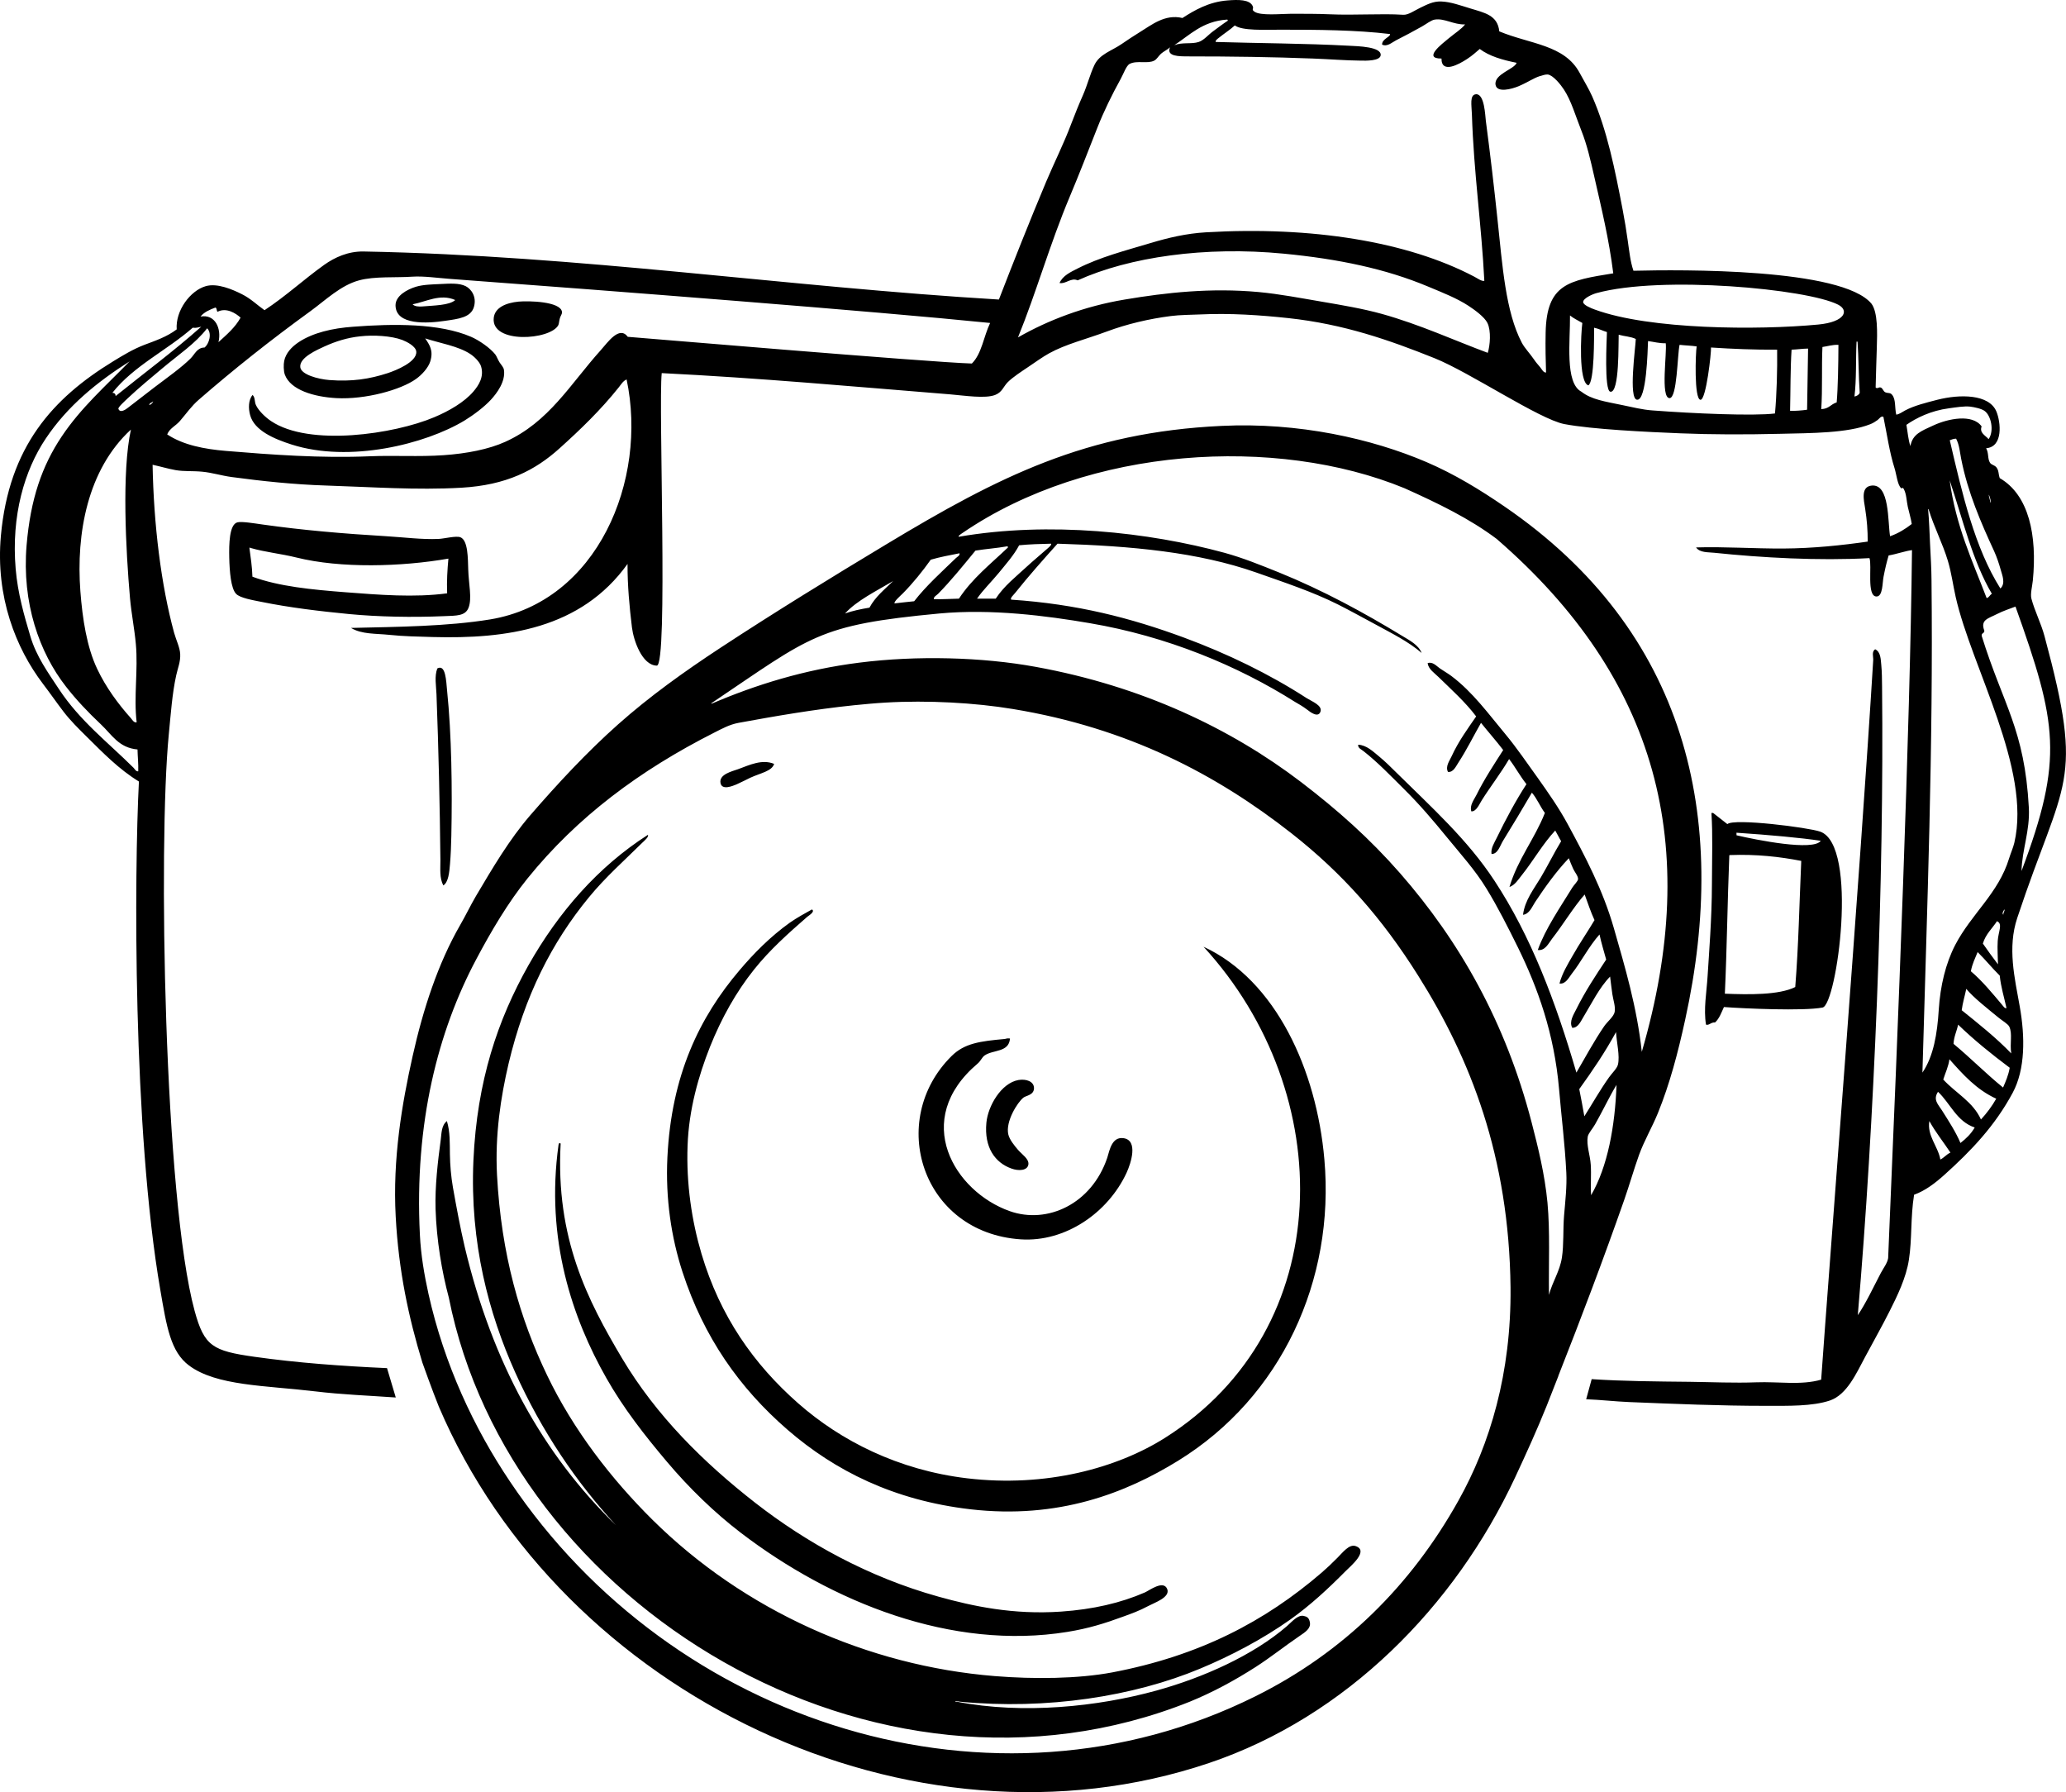 <?xml version="1.0" encoding="UTF-8"?><svg xmlns="http://www.w3.org/2000/svg" xmlns:xlink="http://www.w3.org/1999/xlink" height="397.7" preserveAspectRatio="xMidYMid meet" version="1.0" viewBox="0.0 0.0 458.6 397.7" width="458.6" zoomAndPan="magnify"><defs><clipPath id="a"><path d="M 0 0 L 458.59 0 L 458.59 397.73 L 0 397.73 Z M 0 0"/></clipPath></defs><g><g clip-path="url(#a)" id="change1_1"><path d="M 91.594 67.531 C 92.02 68.031 93.035 68.066 93.719 68.012 C 96.184 67.789 99.773 67.789 101.051 66.586 C 97.719 65.105 94.574 66.977 91.594 67.531 Z M 72.043 76.879 C 70.453 77.617 66.398 79.34 66.656 81.488 C 66.844 83.137 70.582 84.137 73.082 84.34 C 78.133 84.727 81.984 84.137 86.074 82.805 C 87.871 82.211 92.555 80.34 92.406 78.062 C 92.332 76.859 90.316 75.844 89.316 75.453 C 86.871 74.527 82.91 74.305 79.949 74.641 C 77.133 74.934 74.523 75.75 72.043 76.879 Z M 65.805 123.73 C 62.305 122.863 58.844 122.547 55.605 121.602 C 55.566 121.473 55.477 121.527 55.363 121.602 C 55.641 123.676 55.957 125.715 56.031 127.988 C 61.918 130.156 69.211 130.859 76.652 131.434 C 84.133 132.008 91.98 132.656 99.254 131.676 C 99.145 128.914 99.312 126.418 99.535 123.973 C 89.168 125.785 75.617 126.176 65.805 123.73 Z M 430.711 257.332 C 431.559 256.926 432.078 256.164 432.949 255.797 C 431.395 253.445 429.652 251.297 428.266 248.797 C 427.727 252.094 430.172 254.332 430.711 257.332 Z M 431.078 246.445 C 432.578 248.816 434.188 251.297 435.172 253.664 C 436.41 252.703 437.539 251.629 438.336 250.223 C 434.336 248.891 432.949 244.91 430.191 242.301 C 429.023 244.059 430.211 245.074 431.078 246.445 Z M 354.07 249.52 C 353.535 250.48 352.59 251.48 352.441 252.242 C 352.109 254.164 352.977 256.352 353.109 258.516 C 353.254 260.812 353.035 262.961 353.184 265.254 C 356.848 258.941 358.496 249.98 358.828 240.766 C 357.273 243.316 355.699 246.668 354.07 249.52 Z M 431.355 239.578 C 434.098 242.578 437.93 244.484 439.723 248.445 C 441 247.059 442.148 245.539 443.113 243.836 C 438.742 241.84 435.727 238.469 432.727 235.082 C 432.484 236.781 431.82 238.078 431.355 239.578 Z M 350.555 241.707 C 350.941 243.727 351.348 245.688 351.684 247.742 C 353.441 244.984 355.18 241.875 357.16 239.098 C 357.828 238.152 358.922 237.152 359.141 236.266 C 359.605 234.359 358.848 231.34 358.719 229.047 C 356.273 233.543 353.461 237.672 350.555 241.707 Z M 433.633 231.656 C 437.41 234.785 440.816 238.266 444.629 241.355 C 445.223 239.984 445.816 238.637 446.109 236.969 C 442.094 233.969 438.227 230.844 434.652 227.398 C 434.355 228.859 433.727 229.988 433.633 231.656 Z M 435.449 224.195 C 439.242 227.25 443.074 230.285 446.445 233.785 C 446.094 231.434 446.758 229.508 446.02 227.859 C 445.723 227.23 444.371 226.473 443.629 225.844 C 441.148 223.809 438.059 221.398 436.465 219.457 C 436.133 221.047 435.672 222.512 435.449 224.195 Z M 437.484 215.551 C 439.984 217.66 442.352 220.551 444.426 223.012 C 444.648 223.27 445.02 223.883 445.387 223.715 C 444.871 221.324 444.168 219.141 443.891 216.512 C 442.188 214.848 440.688 212.961 438.984 211.293 C 438.43 212.66 437.781 213.922 437.484 215.551 Z M 443.445 208.812 C 443.574 206.723 444.629 205 443.277 204.441 C 442.223 206.07 440.762 207.312 440.148 209.406 C 441.242 210.977 442.352 212.516 443.5 214.016 C 443.48 212.219 443.332 210.59 443.445 208.812 Z M 444.684 203.02 C 444.629 202.555 445.129 202.055 444.906 201.832 C 444.797 202.109 444.297 202.629 444.684 203.02 Z M 189.555 156.516 C 180.727 157.426 171.805 158.977 163.938 160.422 C 161.938 160.793 160.344 161.684 158.621 162.551 C 141.961 170.977 128.117 181.32 117.082 194.965 C 112.809 200.262 109.066 206.57 105.68 212.961 C 97.293 228.75 91.945 249.133 93.203 274.012 C 93.426 278.562 94.184 282.934 95.109 287.137 C 98.605 302.832 105.254 316.977 113.195 328.785 C 149.328 382.656 220.434 405.406 278.637 376.473 C 298.277 366.719 313.215 351.852 323.73 333.043 C 330.746 320.512 335.484 304.738 335.301 285.727 C 334.984 256.684 326.414 234.949 314.789 216.512 C 306.754 203.723 297.98 193.801 286.648 184.914 C 270.062 171.898 250.477 161.57 224.84 157.352 C 216.473 155.961 205.902 155.367 196.535 155.926 C 194.258 156.055 191.965 156.277 189.555 156.516 Z M 443.262 136.281 C 441.371 137.266 439.539 137.523 440.465 139.949 C 440.539 140.598 439.781 140.43 439.891 141.133 C 444.684 156.555 449.406 161.812 450.352 179.23 C 450.629 184.375 448.832 188.598 448.723 193.316 C 458.125 168.328 456.625 160.477 447.387 134.617 C 446.094 135.137 444.832 135.488 443.262 136.281 Z M 187.574 136.152 C 189.223 135.562 191.074 135.172 193 134.855 C 194.297 132.434 196.387 130.785 198.258 128.953 C 194.574 131.137 190.168 133.285 187.574 136.152 Z M 206.605 124.215 C 204.793 126.77 202.59 129.488 200.422 131.676 C 199.793 132.305 198.441 133.449 198.555 133.914 C 199.996 133.746 201.441 133.578 202.922 133.434 C 205.57 130.008 209.141 126.805 212.18 123.863 C 212.453 123.586 213.102 123.309 212.992 122.789 C 210.809 123.215 208.625 123.621 206.605 124.215 Z M 216.527 122.195 C 213.938 125.359 211.047 128.934 208.234 131.785 C 207.863 132.156 207.219 132.434 207.289 132.969 C 209.254 133.023 211.012 132.895 212.863 132.859 C 215.789 128.379 219.953 125.121 223.746 121.492 C 223.73 121.344 223.711 121.215 223.508 121.254 C 221.266 121.66 218.805 121.824 216.527 122.195 Z M 226.227 121.012 C 225.023 123.27 223.285 125.195 221.676 127.176 C 220.062 129.137 218.211 130.914 216.879 132.859 C 218.27 132.859 219.637 132.859 221.027 132.859 C 222.859 130.047 225.469 128.027 227.93 125.75 C 229.395 124.398 230.875 123.195 232.262 121.953 C 232.688 121.586 233.484 120.973 233.316 120.66 C 230.875 120.715 228.469 120.789 226.227 121.012 Z M 428.434 120.898 C 428.562 123.492 428.727 126.102 428.746 128.711 C 429.152 165.902 427.766 201.168 426.73 238.043 C 429.211 234.395 430.023 229.398 430.355 224.086 C 430.691 218.789 431.895 213.812 433.984 209.758 C 437.652 202.723 443.609 198.277 445.98 190.469 C 446.332 189.32 446.852 188.191 447.129 187.043 C 450.961 170.66 437.652 148.168 434.113 132.488 C 433.523 129.879 433.172 127.102 432.375 124.453 C 431.211 120.586 429.375 117.141 428.117 113.09 C 428.098 113.016 428.098 112.957 427.988 112.977 C 428.227 115.531 428.301 118.195 428.434 120.898 Z M 441.816 111.551 C 442.055 111.516 441.688 110.105 441.445 109.773 C 441.52 110.422 441.742 110.922 441.816 111.551 Z M 440.984 132.73 C 441.559 132.602 441.688 132.008 442.148 131.785 C 437.871 124.547 435.672 115.219 432.781 106.59 C 434.133 116.699 437.816 124.453 440.984 132.73 Z M 262.77 141.484 C 272.434 145.059 281.801 149.594 290.113 154.98 C 291.168 155.645 293.594 156.555 293.109 157.941 C 292.594 159.441 290.688 157.906 290.262 157.57 C 289.074 156.664 288.113 156.164 287.52 155.812 C 274.73 147.723 259.031 141.207 241.906 138.301 C 232.262 136.652 220.047 135.078 208.512 136.152 C 181.395 138.707 180.172 141.098 157.957 156.035 C 157.902 156.035 157.828 156.129 157.977 156.164 C 167.637 152.02 178.523 148.594 190.762 147.059 C 203.457 145.445 218.027 145.816 229.93 148 C 253.422 152.277 273.102 161.605 288.781 173.547 C 297 179.824 304.07 186.137 310.77 193.781 C 323.934 208.832 334.188 226.75 340 249.168 C 341.426 254.684 342.906 260.629 343.5 266.902 C 344.094 273.363 343.742 280.27 343.832 287.375 C 344.629 284.379 346.223 282.176 346.703 279.102 C 347.148 276.23 346.926 272.898 347.184 269.754 C 347.461 266.551 347.832 263.219 347.684 260.273 C 347.367 253.871 346.574 247.633 346.074 241.707 C 345 229.324 341.336 219.234 336.984 210.348 C 334.672 205.664 332.484 201.332 329.969 197.223 C 327.469 193.113 324.266 189.598 321.211 185.859 C 318.176 182.137 315.121 178.547 311.754 175.215 C 308.828 172.309 305.809 169.16 302.664 166.699 C 302.238 166.348 301.387 166.031 301.477 165.273 C 303.328 165.348 304.793 166.789 306.105 167.863 C 307.496 169.012 308.809 170.309 310.051 171.547 C 317.73 179.137 325.73 186.301 331.727 195.445 C 339.816 207.738 345.297 222.215 349.922 238.043 C 351.832 234.766 353.828 231.047 356.09 227.75 C 356.773 226.75 358.254 225.586 358.422 224.547 C 358.625 223.363 358.086 221.918 357.902 220.641 C 357.719 219.363 357.57 218.121 357.402 216.734 C 354.996 219.18 353.254 222.789 351.461 225.73 C 350.887 226.656 350.293 228.141 349 228.102 C 348.238 226.715 349.332 225.121 349.906 223.953 C 351.832 220.051 354.293 216.348 356.531 212.961 C 356.031 211.105 355.457 209.312 355.051 207.387 C 352.738 209.961 350.98 213.461 348.867 216.145 C 348.219 216.977 347.516 218.477 346.164 218.27 C 346.758 216.012 348 213.996 349.07 212.125 C 350.555 209.477 352.461 206.703 353.941 204.203 C 353.109 202.406 352.461 200.445 351.758 198.52 C 349.312 201.277 346.945 205.238 344.52 208.332 C 343.742 209.352 342.965 211.07 341.352 210.828 C 343.039 206.09 346.371 201.297 349.016 196.984 C 349.367 196.41 350.273 195.559 350.293 195.094 C 350.332 194.445 349.496 193.465 349.219 192.836 C 348.832 192.004 348.555 191.281 348.238 190.469 C 345.52 193.301 342.98 196.852 340.777 200.168 C 340.094 201.203 339.5 202.852 338.074 203.02 C 338.465 199.797 340.5 197.277 342.02 194.727 C 343.594 192.078 344.926 189.34 346.535 186.691 C 346.074 185.934 345.684 185.078 345.223 184.32 C 342.5 187.227 340.316 191.078 337.871 194.133 C 337.039 195.168 336.297 196.43 335.059 196.852 C 336.93 190.633 340.633 186.227 342.926 180.414 C 341.871 179.008 341.188 177.23 340.039 175.918 C 338.02 179.379 335.762 183.156 333.652 186.562 C 332.984 187.637 332.484 189.578 331.078 189.523 C 330.895 188.227 331.691 187.078 332.227 185.969 C 334.188 181.914 336.559 177.508 338.836 174.027 C 337.445 172.289 336.355 170.234 334.984 168.457 C 333.172 171.547 330.82 174.586 328.93 177.582 C 328.375 178.473 327.691 180.156 326.598 180.062 C 326.172 178.73 327.211 177.473 327.746 176.398 C 329.504 172.844 331.691 169.566 333.672 166.457 C 332.098 164.387 330.375 162.461 328.746 160.422 C 327.137 163.234 325.508 166.531 323.766 169.18 C 323.211 169.992 322.637 171.457 321.414 171.309 C 320.785 170.105 321.766 168.848 322.211 167.863 C 323.73 164.531 325.785 161.738 327.672 158.996 C 325.246 155.777 322.102 152.98 319.305 150.242 C 318.398 149.352 317.066 148.5 316.898 147.168 C 318.027 146.777 318.859 147.816 319.637 148.352 C 320.473 148.926 321.359 149.426 322.137 150 C 326.949 153.609 330.449 158.496 334.227 163.016 C 336.742 166.051 338.965 169.348 341.316 172.602 C 343.684 175.938 346 179.25 347.926 182.785 C 351.812 189.949 355.793 197.465 358.234 205.98 C 360.68 214.531 363.363 223.492 364.438 233.434 C 377.785 187.637 367.934 150.555 332.227 119.605 C 326.211 115.086 319.23 111.699 311.754 108.348 C 283.355 96.668 241.762 99.055 213.641 118.289 C 213.289 118.531 212.586 118.977 212.824 119.121 C 232.93 115.66 254.996 118.105 271.785 122.676 C 275.914 123.809 279.914 125.438 283.91 127.047 C 293.684 131.008 302.848 136.008 311.27 141.133 C 312.883 142.113 314.863 143.113 315.566 144.91 C 312.586 142.336 308.863 140.523 305.219 138.523 C 302.516 137.078 299.758 135.543 297 134.152 C 291.352 131.32 285.113 129.27 278.82 127.047 C 265.992 122.547 251.273 121.16 234.742 120.66 C 231.652 124.102 228.227 127.953 225.375 131.543 C 224.988 132.043 224.191 132.691 224.449 133.078 C 239.148 134.062 251.016 137.152 262.77 141.484 Z M 432.801 97.703 C 435.578 109.664 438.355 121.602 444.039 130.602 C 445.242 129.473 444.445 127.691 444.109 126.453 C 443.703 124.992 443.203 123.547 442.648 122.324 C 439.668 115.863 436.816 109.328 435.336 101.852 C 435.039 100.391 434.949 98.777 434.207 97.352 C 433.633 97.371 433.227 97.539 432.801 97.703 Z M 17.84 131.191 C 18.305 137.375 19.285 143.652 21.582 148.465 C 23.508 152.555 26.301 156.312 29.023 159.348 C 29.32 159.684 29.727 160.477 30.336 160.293 C 29.652 154.645 30.688 148.648 30.152 142.91 C 29.855 139.613 29.172 136.227 28.855 132.73 C 27.93 122.16 27.004 104.703 29.059 95.336 C 19.395 104.223 16.879 118.457 17.84 131.191 Z M 440.539 91.207 C 439.855 90.688 438.242 90.355 437.336 90.242 C 435.984 90.098 434.262 90.391 432.617 90.613 C 428.617 91.133 425.34 92.762 423.176 94.281 C 423.453 95.871 423.582 97.633 424.062 99 C 424.543 96.316 426.488 95.648 429.211 94.391 C 432.469 92.891 437.836 91.801 439.871 94.633 C 439.336 96.094 440.703 96.613 441.426 97.465 C 442.703 95.574 441.965 92.242 440.539 91.207 Z M 33.133 89.891 C 33.52 89.801 34.059 89.266 33.965 89.078 C 33.742 89.41 33.152 89.375 33.133 89.891 Z M 10.141 97.352 C 5.438 104.387 2.477 114.383 3.477 126.23 C 3.938 131.73 5.402 136.711 6.715 141.133 C 8.047 145.688 10.715 149.336 13.102 152.961 C 17.711 159.961 23.949 164.734 29.613 170.363 C 29.91 170.641 30.152 171.254 30.688 171.18 C 30.742 169.457 30.559 167.977 30.523 166.328 C 26.355 165.957 24.855 163.07 22.414 160.773 C 19.488 158.016 16.898 155.277 14.641 152.371 C 8.75 144.836 4.828 133.855 5.902 121.012 C 6.77 110.738 9.324 103.406 13.695 96.871 C 17.988 90.449 23.508 85.617 28.781 80.191 C 21.523 84.801 14.988 90.098 10.141 97.352 Z M 397.684 77.602 C 397.406 81.766 397.461 86.82 397.352 91.172 C 398.293 91.227 400.035 91.098 401.129 90.93 L 401.348 77.359 C 400.07 77.379 398.941 77.562 397.684 77.602 Z M 404.535 77.008 C 404.328 81.359 404.57 86.281 404.273 90.801 C 406.07 90.707 406.273 89.762 407.699 89.301 C 407.977 86.117 408.07 80.73 408.086 76.527 C 406.699 76.488 405.719 76.844 404.535 77.008 Z M 412.105 75.824 C 411.918 79.859 412.105 84.266 411.641 88.004 C 412.18 87.875 412.625 87.652 412.809 87.172 C 412.566 84.008 412.566 79.008 412.328 75.824 C 412.254 75.824 412.18 75.824 412.105 75.824 Z M 35.891 81.859 C 33.371 83.969 30.836 86.059 28.395 88.355 C 27.691 89.023 26.172 90.391 26.281 90.727 C 26.652 91.781 27.949 90.855 28.41 90.484 C 30.262 89.039 32.668 87.191 34.391 85.875 C 37.297 83.672 40.184 81.637 42.258 79.602 C 43.277 78.602 43.703 77.156 45.422 77.121 C 46.367 76.344 47.145 74.027 45.98 72.859 C 43.367 76.25 39.648 78.691 35.891 81.859 Z M 42.777 72.73 C 37.055 77.766 29.688 81.176 24.949 87.172 C 25.414 87.191 25.652 87.41 25.672 87.895 C 32.02 82.785 38.609 77.898 44.664 72.512 C 44.074 72.621 43.59 72.844 42.777 72.73 Z M 351.035 86.93 C 353.293 88.707 356.348 89.113 360.066 89.891 C 362.27 90.355 364.641 90.93 366.715 91.078 C 375.875 91.781 389.297 92.355 394 91.762 C 394.387 87.633 394.539 81.949 394.48 77.602 C 389.391 77.637 384.539 77.434 379.801 77.121 C 379.895 78.117 378.727 88.781 377.469 88.727 C 376.008 88.652 376.375 78.176 376.617 76.879 C 375.414 76.695 374.062 76.676 372.824 76.527 C 372.324 78.691 372.305 88.43 370.582 88.355 C 368.547 88.281 370.062 78.25 369.75 76.176 C 368.25 76.215 367.141 75.859 365.824 75.695 C 365.734 77.676 365.512 89.004 363.363 88.707 C 361.457 88.469 363.031 77.156 363.105 75.23 C 362.051 74.695 360.531 74.641 359.309 74.285 C 359.215 75.914 359.531 87.355 357.438 86.93 C 356.051 86.652 356.66 75.176 356.699 73.695 C 355.719 73.398 354.902 72.953 353.848 72.73 C 353.828 74.602 353.961 84.672 352.57 85.523 C 350.332 84.84 350.941 73.805 351.238 71.676 C 350.312 71.121 349.312 70.68 348.5 70.012 C 348.57 75.582 347.312 85.023 351.035 86.93 Z M 44.516 70.254 C 47.758 69.66 49.219 72.918 48.496 75.934 C 50.293 74.285 52.18 72.715 53.402 70.492 C 52.328 69.512 50.219 68.18 48.293 69.195 C 48.035 68.992 48.18 68.363 47.812 68.254 C 46.535 68.734 45.293 69.27 44.516 70.254 Z M 354.367 65.051 C 353.477 65.289 351.348 66.234 351.422 67.066 C 351.477 67.695 353.109 68.383 354.051 68.715 C 366.25 73.176 390.277 73.289 403.59 72.027 C 409.641 71.453 410.457 68.863 408.031 67.621 C 401.199 64.105 368.785 61.09 354.367 65.051 Z M 99.812 61.887 C 97.035 61.68 94.035 61.238 91.52 61.402 C 87.945 61.66 83.152 61.273 79.707 62.219 C 75.598 63.328 72.266 66.621 68.898 69.066 C 60.066 75.473 51.922 81.934 44.129 88.707 C 42.461 90.152 41.387 91.762 39.926 93.445 C 38.98 94.539 37.629 95.074 37.113 96.41 C 40.684 98.777 45.348 99.668 50.164 100.074 C 60.234 100.906 71.137 101.723 82.133 101.258 C 87.52 101.035 93.016 101.406 98.461 101.02 C 103.605 100.668 108.512 99.703 112.141 98.059 C 121.879 93.668 126.617 85.191 133.355 77.711 C 134.871 76.027 137.465 72.195 139.352 74.75 C 139.406 74.73 206.457 80.414 215.73 80.676 C 217.934 78.508 218.359 74.621 219.785 71.676 C 193.906 69.051 136.777 64.625 99.812 61.887 Z M 257.715 11.922 C 257.105 12.477 256.809 13.145 256.199 13.457 C 254.734 14.219 252.348 13.348 250.758 14.18 C 250.016 14.551 249.387 16.383 248.777 17.492 C 246.793 21.086 245 24.75 243.574 28.379 C 241.445 33.785 239.484 38.836 237.465 43.633 C 233.059 54.09 229.969 65.105 225.969 74.879 C 232.598 71.086 240.648 67.977 249.664 66.477 C 258.883 64.922 268.73 63.848 279.34 64.809 C 284.098 65.254 288.723 66.16 293.332 66.938 C 297.887 67.715 302.496 68.492 306.719 69.66 C 315.176 72.012 322.988 75.621 330.246 78.305 C 330.766 76.656 331.023 73.418 330.172 71.676 C 329.523 70.344 327.32 68.754 325.988 67.883 C 323.359 66.16 320.285 64.977 317.066 63.625 C 307.645 59.664 297.109 57.461 284.93 56.293 C 267.508 54.609 250.684 57.035 239.207 62.219 C 237.762 61.531 236.559 63.09 235.188 62.809 C 235.91 61.145 237.688 60.367 239.168 59.605 C 244.148 57.07 249.57 55.684 255.438 53.926 C 259.344 52.758 263.324 51.812 267.711 51.555 C 291.113 50.184 312.402 53.59 327.227 61.387 C 328.043 61.809 328.855 62.457 329.484 62.328 C 328.855 49.852 327.137 38.32 326.727 25.414 C 326.652 23.305 326.191 21.047 327.617 20.918 C 329.543 20.75 329.672 25.711 329.82 26.824 C 330.836 34.523 331.652 41.539 332.41 48.723 C 333.504 58.941 334.188 69.18 337.797 76.047 C 338.445 77.285 339.648 78.488 340.555 79.84 C 340.945 80.434 341.445 80.969 341.871 81.488 C 342.258 81.969 342.609 82.727 343.184 82.672 C 343.109 80.23 343.02 77.062 343.094 73.805 C 343.316 62.977 348.203 62.254 358.105 60.66 C 357.145 53.016 355.551 46.52 353.848 39.023 C 353.09 35.691 352.273 32.098 351.016 28.969 C 349.703 25.656 348.777 22.344 347.129 19.844 C 346.461 18.824 344.777 16.68 343.555 16.531 C 343.129 16.492 342.277 16.734 341.777 16.902 C 340.426 17.324 338.984 18.344 337.074 19.141 C 335.559 19.77 332.246 20.676 331.969 18.789 C 331.633 16.418 336.207 15.348 336.652 13.938 C 333.523 13.309 330.598 12.477 328.469 10.867 C 327.766 11.441 326.859 12.328 325.637 13.105 C 323.879 14.254 319.953 16.457 319.973 12.992 C 315.715 13.031 320.176 9.684 321.453 8.609 C 322.988 7.328 324.414 6.461 325.211 5.422 C 322.617 5.496 320.656 3.996 318.453 4.352 C 317.656 4.48 316.527 5.387 315.621 5.887 C 313.586 7.016 311.828 7.977 309.863 8.961 C 308.957 9.422 307.938 10.441 306.793 9.902 C 306.734 8.625 308.734 8.164 308.551 7.555 C 301.07 6.645 292.371 6.59 284.281 6.59 C 280.727 6.59 275.766 6.867 274.098 5.645 C 273.102 6.57 271.602 7.535 270.582 8.367 C 270.25 8.625 269.695 9.031 269.879 9.312 C 279.301 9.605 289.648 9.625 299.348 10.145 C 301.477 10.254 306.699 10.367 306.477 12.273 C 306.309 13.551 303.219 13.477 302.109 13.457 C 298.645 13.422 295.02 13.125 291.445 12.992 C 282.613 12.645 273.176 12.516 263.879 12.516 C 261.66 12.516 258.844 12.531 259.715 10.496 C 259.16 11.031 258.348 11.367 257.715 11.922 Z M 266.086 9.312 C 267.195 8.961 268.25 7.684 269.25 6.961 C 270.434 6.09 271.473 5.293 272.543 4.59 C 272.527 4.441 272.508 4.312 272.305 4.352 C 266.898 4.738 264.141 7.758 260.66 10.031 C 262.492 9.312 264.453 9.848 266.086 9.312 Z M 383.855 190.113 C 383.449 200.188 383.336 210.516 382.875 220.531 C 388.133 220.734 394.887 220.863 398.5 219.051 C 399.238 209.812 399.406 200.594 399.832 191.059 C 395.055 190.133 389.91 189.543 383.965 189.766 C 383.836 189.781 383.836 189.949 383.855 190.113 Z M 385.449 184.805 C 385.449 184.988 385.449 185.191 385.465 185.375 C 389.816 186.395 402.535 188.949 404.164 186.598 C 399.852 185.934 392.629 185.285 385.449 184.805 Z M 383.43 182.895 C 384.875 181.543 401.477 183.652 404.035 184.562 C 412.641 187.598 407.719 222.992 404.57 223.602 C 400.332 224.418 387.113 223.824 382.672 223.492 C 382.098 224.715 381.652 226.066 380.691 226.918 C 379.801 226.824 379.375 227.621 378.691 227.398 C 378.117 223.938 378.82 220.289 379.043 216.625 C 379.34 211.812 379.988 203.777 380.004 196.281 C 380.023 189.766 380.207 185.449 379.895 180.414 C 380.078 180.414 380.137 180.414 380.266 180.414 Z M 343.316 312.016 C 341.148 317.402 338.742 322.68 336.336 327.844 C 322.953 356.52 298.812 381.008 268.379 391.266 C 202.328 413.535 124.691 376.121 97.406 312.164 C 95.996 308.684 93.777 302.48 93.758 302.406 C 90.703 292.395 88.48 282.062 87.836 269.992 C 87.133 257.145 89.223 244.965 91.594 234.379 C 93.926 223.938 97.219 213.848 102.164 205.258 C 103.383 203.148 104.422 200.965 105.645 198.871 C 109.383 192.559 113.066 186.32 117.637 181.008 C 123.859 173.824 130.188 167.012 137.188 160.773 C 144.184 154.555 151.867 149.055 159.957 143.742 C 171.953 135.875 184.41 128.211 196.758 120.789 C 221.75 105.738 241.055 95.945 271.137 94.52 C 288.281 93.688 304.496 97.352 316.656 102.555 C 322.895 105.238 328.488 108.664 333.93 112.387 C 374.453 140.113 383.949 181.359 374.062 226.324 C 372.473 233.617 370.637 240.578 368.008 247.039 C 366.715 250.203 364.992 253.109 363.844 256.258 C 362.66 259.555 361.715 262.922 360.531 266.309 C 355.883 279.562 351.016 292.41 345.906 305.367 L 345.926 305.367 Z M 332.801 6.961 C 339.633 9.812 347.277 9.902 350.645 16.18 C 351.625 18.012 352.684 19.715 353.422 21.383 C 356.754 28.953 358.477 37.613 360.199 46.594 C 360.641 48.891 361.012 51.164 361.328 53.461 C 361.66 55.719 361.863 57.977 362.586 60.09 C 373.102 59.828 408.957 59.477 415.438 67.422 C 416.844 69.344 416.715 73.824 416.602 77.23 C 416.527 80.117 416.398 83.062 416.344 85.984 C 416.715 86.355 416.973 85.895 417.418 85.984 C 417.953 86.117 418.008 86.855 418.492 87.059 C 419.156 87.34 419.582 87.059 420.027 87.652 C 420.859 88.707 420.547 90.391 420.918 92.02 C 421.582 91.945 422.195 91.465 422.914 91.078 C 424.914 90.023 427.375 89.41 430.098 88.707 C 435.023 87.469 441.5 87.43 443.148 91.316 C 444.129 93.688 444.703 99.168 440.871 99.48 C 441.5 100.594 441.148 101.758 441.723 102.684 C 442.074 103.223 442.703 103.164 443.168 103.738 C 443.723 104.48 443.555 105.09 443.891 106.109 C 450.387 109.867 452.219 118.863 451.238 128.824 C 451.109 130.102 450.645 131.84 450.922 132.859 C 451.664 135.652 453.07 138.32 453.848 141.242 C 462.789 174.379 458.145 172.492 447.777 203.723 C 445.574 210.348 447.203 217.012 448.332 223.363 C 449.535 230.102 449.574 237.32 446.758 242.539 C 442.816 249.871 437.559 255.387 431.578 260.758 C 429.578 262.551 427.375 264.254 424.879 265.145 C 424.062 270.195 424.453 274.938 423.73 279.562 C 423.121 283.602 421.102 287.691 419.473 290.93 C 417.844 294.188 415.918 297.574 414.031 301.109 C 412.051 304.797 409.977 309.516 406.199 310.812 C 402.293 312.125 397.016 311.996 391.891 311.996 C 381.746 311.996 371.805 311.57 361.715 311.164 C 358.512 311.035 355.199 310.645 352.09 310.535 C 352.496 309.016 352.922 307.48 353.312 306.074 C 360.289 306.535 367.73 306.59 375.043 306.664 C 379.949 306.723 384.949 306.961 389.836 306.777 C 394.777 306.59 399.793 307.48 404.254 306.184 C 405.957 282.008 412.973 193.004 415.809 146.465 C 415.844 145.742 415.418 144.594 416.25 144.094 C 417.512 144.707 417.473 146.41 417.602 147.633 C 417.75 149.133 417.75 150.852 417.77 152.371 C 418.23 195.594 416.066 248.98 412.383 291.875 C 414.16 289.266 415.863 285.637 417.492 282.523 C 418.086 281.414 418.953 280.305 419.121 279.215 C 421.305 227.992 423.988 162.016 424.414 122.086 C 422.953 122.27 420.992 122.973 419.23 123.27 C 418.789 124.77 418.473 126.082 418.102 127.988 C 417.824 129.324 417.973 132.449 416.492 132.379 C 414.309 132.266 415.586 125.473 414.973 123.863 C 403.719 124.492 390.98 123.77 380.523 122.676 C 379.172 122.527 377.32 122.695 376.488 121.492 C 382.578 121.289 389.297 121.77 395.906 121.734 C 402.516 121.695 408.922 121.012 414.586 120.195 C 414.586 117.605 414.418 115.477 414.031 112.977 C 413.695 110.867 413.012 107.977 415.512 107.758 C 419.473 107.422 419.008 115.66 419.547 119.012 C 421.398 118.363 422.953 117.383 424.359 116.289 C 424.176 115.031 423.785 113.828 423.488 112.496 C 423.211 111.254 423.191 109.645 422.621 108.59 C 422.25 107.902 422.285 108.555 422.027 108.348 C 421.211 107.719 420.973 105.293 420.562 103.98 C 419.398 100.297 418.898 96.539 418.066 92.504 C 417.527 92.262 417.156 92.93 416.789 93.207 C 416.289 93.574 415.715 93.93 415.141 94.148 C 410.125 96.133 402.051 96.113 395.035 96.277 C 387.355 96.465 379.746 96.445 373.027 96.168 C 365.676 95.871 353.441 95.297 347.238 94.113 C 341.723 93.059 326.211 82.602 318.418 79.488 C 308.438 75.488 298.332 71.938 286.02 70.602 C 279.801 69.938 273.082 69.457 266.25 69.789 C 264.289 69.883 261.973 69.863 259.883 70.141 C 255.09 70.75 250.125 71.918 245.703 73.566 C 241.129 75.27 236.594 76.359 232.875 78.414 C 231.43 79.211 229.801 80.395 228.172 81.488 C 226.746 82.449 224.875 83.652 223.711 84.801 C 222.711 85.801 222.469 87.043 220.895 87.652 C 218.695 88.504 214.195 87.801 210.957 87.523 C 189.297 85.781 168.75 83.895 146.887 82.805 C 146.129 89.969 148.328 147.762 145.793 147.723 C 142.535 147.668 140.629 142.133 140.277 139.246 C 139.723 134.691 139.277 129.934 139.297 125.156 C 128.91 139.633 112.344 141.816 96.035 141.375 C 92.832 141.281 89.555 141.227 86.445 140.895 C 83.449 140.578 80.301 140.801 77.91 139.355 C 88.352 139.113 99.254 139.023 108.789 137.469 C 132.633 133.543 143.812 106.59 139.094 84.211 C 138.297 84.523 137.836 85.375 137.336 85.984 C 133.355 90.969 128.895 95.277 124.23 99.48 C 118.75 104.426 112.363 107.664 102.441 108.238 C 92.406 108.812 82.336 108.07 72.488 107.758 C 65.27 107.535 58.16 106.773 51.422 105.867 C 49.199 105.57 47.051 104.887 44.887 104.684 C 42.738 104.48 40.871 104.664 38.98 104.332 C 37.223 104.016 35.633 103.52 33.871 103.148 C 34.113 116.363 35.742 129.805 38.648 140.43 C 39.109 142.098 39.926 143.672 40 145.148 C 40.094 146.871 39.445 148.316 39.109 149.891 C 38.223 153.926 37.906 158.477 37.465 163.016 C 35.094 187.355 36.445 266.09 43.203 290.93 C 45.348 298.762 47.199 299.797 56.457 301.109 C 66.027 302.461 75.969 303.184 85.91 303.629 C 86.484 305.574 87.188 307.887 87.852 310.145 C 81.836 309.719 75.82 309.496 70.027 308.793 C 58.863 307.461 48.035 307.59 41.945 303.035 C 37.852 299.98 36.98 294.395 35.594 286.32 C 29.449 250.777 29.801 193.449 30.836 173.438 C 26.375 170.715 22.82 167.031 19.246 163.496 C 17.414 161.684 15.656 159.961 14.102 157.941 C 12.586 155.961 11.141 153.867 9.547 151.777 C 3.531 143.871 -1.023 132.469 0.199 118.883 C 1.996 99.129 11.676 88.41 25.117 80.191 C 27.32 78.84 29.578 77.473 32.059 76.527 C 34.504 75.602 37.02 74.77 39.223 73.102 C 38.926 68.918 42.238 64.512 45.645 63.516 C 48.199 62.754 51.645 64.254 53.699 65.289 C 55.641 66.254 57.141 67.734 58.715 68.844 C 63.602 65.605 67.34 62.09 71.969 58.773 C 74.266 57.145 77.227 55.758 80.688 55.812 C 128.93 56.719 174.098 63.625 221.73 66.477 C 225.023 57.977 228.484 49.223 232.227 40.316 C 234.004 36.098 236.133 31.879 237.762 27.547 C 238.594 25.359 239.484 23.156 240.426 21.027 C 241.391 18.809 241.965 16.457 242.945 14.402 C 244.109 11.996 246.758 11.289 248.941 9.793 C 250.273 8.867 251.59 8.016 252.922 7.184 C 255.586 5.57 258.566 3.055 262.473 3.996 C 265.102 2.297 268.324 0.406 272.488 0.094 C 274.801 -0.094 277.449 -0.148 278.078 1.387 C 278.355 2.074 277.711 2.035 278.43 2.574 C 279.766 3.555 284.465 3.055 286.613 3.055 C 289.574 3.055 292.48 3.055 295.02 3.164 C 300.758 3.426 306.551 2.961 311.457 3.277 C 312.586 3.367 314.027 2.312 315.234 1.738 C 316.656 1.074 318.102 0.238 319.953 0.332 C 322.027 0.406 324.23 1.223 326.359 1.867 C 329.504 2.832 332.449 3.352 332.801 6.961 Z M 124.211 253.664 C 124.32 253.684 124.34 253.777 124.449 253.777 C 123.305 274.863 130.469 288.637 138.094 301.465 C 145.684 314.199 156.145 324.547 167.656 333.527 C 178.949 342.32 192.703 350 208.348 354.352 C 215.992 356.48 224.914 358.387 235.484 357.664 C 242.574 357.184 248.812 355.738 254.145 353.406 C 255.145 352.961 258.289 350.559 259.105 352.688 C 259.773 354.5 256.309 355.664 254.996 356.367 C 252.809 357.535 251.184 358.09 249.461 358.723 C 245.203 360.293 241.609 361.406 236.945 362.164 C 211.289 366.328 184.668 355.629 164.418 340.152 C 158.586 335.691 152.941 330.211 148.055 324.418 C 143.109 318.566 138.391 312.535 134.594 305.832 C 127.098 292.633 121.027 275.047 123.988 254.02 C 124.078 253.926 124.043 253.684 124.211 253.664 Z M 226.062 239.688 C 227.766 239.395 229.504 239.984 229.523 241.469 C 229.523 243.059 227.781 243.113 227.172 243.598 C 225.875 244.613 223.156 248.891 223.82 251.762 C 224.098 252.926 225.117 254.184 225.988 255.203 C 226.895 256.238 228.41 257.184 228.281 258.387 C 228.117 259.812 226.117 259.926 224.508 259.332 C 220.879 258.035 218.434 254.664 218.953 249.168 C 219.285 245.504 222.211 240.375 226.062 239.688 Z M 224.191 230.473 C 223.969 233.617 220.434 232.914 218.547 234.246 C 217.953 234.672 217.695 235.469 217.027 236.023 C 202.18 248.574 211.883 264.457 224.137 268.789 C 232.465 271.734 242.297 267.234 245.777 256.961 C 246.312 255.184 246.832 252.242 249.387 252.594 C 252.719 253.055 251.035 258.184 250.07 260.273 C 245.98 269.105 236.52 275.715 226.562 275.047 C 204.605 273.566 196.812 248.668 211.215 234.379 C 214.086 231.527 217.527 231.082 223.008 230.582 C 223.395 230.547 223.434 230.379 224.191 230.473 Z M 180.227 201.832 C 181.004 202.312 179.578 203.148 179.172 203.48 C 175.043 207.09 170.879 210.773 167.359 215.199 C 163.379 220.18 160.141 225.973 157.586 232.359 C 155.07 238.727 152.902 246.242 152.625 254.258 C 152.312 262.719 153.551 270.957 155.719 278.27 C 159.844 292.152 167.324 302.762 177.137 311.402 C 186.613 319.754 199.422 326.27 214.695 328.082 C 232.188 330.156 248 325.809 258.625 319.086 C 296.98 294.836 297.055 242.672 267.156 210.109 C 283.242 217.551 292.258 237.504 293.98 257.332 C 296.332 284.082 284.465 310.035 261.512 324.18 C 249.922 331.324 234.965 337.227 215.359 334.949 C 198.422 332.973 185.336 326.418 174.82 317.309 C 164.121 308.035 156.219 296.781 151.496 282.285 C 149.016 274.656 147.699 266.031 148.145 256.852 C 149.035 238.578 155.273 225.77 164.156 215.328 C 167.285 211.625 170.988 207.867 175.281 204.797 C 176.781 203.723 178.875 202.594 180.227 201.832 Z M 212.383 377.547 C 211.953 377.453 211.953 377.75 212.383 377.656 C 227.078 380.508 243.664 378.785 256.734 375.176 C 267.121 372.309 278.172 367.363 285.688 360.867 C 286.707 359.98 288.039 358.367 289.336 358.609 C 290.148 358.777 290.574 359.035 290.758 360.035 C 291.02 361.406 289.742 362.219 288.426 363.105 C 285.078 365.387 282.113 367.773 278.691 369.977 C 273.988 372.977 269.27 375.547 264.102 377.656 C 193.961 405.703 113.121 356 99.625 287.969 C 98.07 282.176 96.906 275.25 96.684 268.328 C 96.535 263.258 97.184 257.777 97.832 252.945 C 98.016 251.539 97.961 249.777 99.199 248.797 C 99.941 251.203 99.828 253.758 99.867 256.145 C 99.902 258.59 100.125 261.129 100.531 263.477 C 101.348 268.066 102.164 272.477 103.16 276.73 C 109.27 302.426 120.543 322.789 136.723 338.488 C 127.984 329.047 120.23 317.645 114.344 304.535 C 108.531 291.578 104.273 275.918 105.086 257.555 C 105.883 239.84 110.512 226.27 117.285 214.254 C 123.969 202.426 132.781 192.336 143.832 185.266 C 144.016 185.781 143.094 186.523 142.555 187.043 C 138.613 190.949 134.391 194.668 130.746 199.113 C 122.469 209.164 116.473 221.012 112.898 236.023 C 111.141 243.504 109.863 251.891 110.324 260.758 C 111.27 278.508 115.434 292.707 121.453 305.238 C 127.246 317.309 135.688 328.23 144.867 337.32 C 165.156 357.387 192.574 369.699 220.84 371.977 C 229.504 372.68 239.242 372.586 246.867 371.16 C 266.27 367.477 280.801 359.832 293.371 349.02 C 294.387 348.148 295.609 347.004 296.887 345.707 C 298.055 344.539 299.461 342.652 300.887 343.113 C 303.996 344.133 299.738 347.613 298.703 348.668 C 294.738 352.668 290.836 356.277 286.391 359.441 C 280.246 363.793 273.102 367.531 266.379 370.328 C 251.645 376.473 232.355 379.512 213.102 377.656 C 212.77 377.621 212.789 377.566 212.383 377.547 Z M 171.84 169.531 C 171.34 171.16 168.84 171.547 166.547 172.602 C 165.676 173.012 164.77 173.512 163.602 174.027 C 162.621 174.453 160.254 175.438 159.938 173.789 C 159.551 171.844 162.512 171.18 163.809 170.715 C 166.398 169.77 169.156 168.418 171.84 169.531 Z M 98.406 196.504 C 97.516 194.836 97.773 192.742 97.758 190.82 C 97.629 178.527 97.348 166.18 96.887 154.035 C 96.812 152.148 96.406 150.109 97.07 148.352 C 98.941 147.316 99.035 151.164 99.238 153.203 C 100.254 163.07 100.402 175.141 100.184 185.508 C 100.145 187.578 100.051 189.84 99.887 191.781 C 99.738 193.613 99.535 195.801 98.406 196.504 Z M 52.699 115.922 C 53.719 115.68 56.531 116.16 58.27 116.402 C 67.156 117.66 76.227 118.438 85.871 119.012 C 89.648 119.234 93.609 119.77 97.348 119.605 C 98.625 119.551 101.199 118.863 102.199 119.234 C 103.922 119.918 103.848 123.973 103.938 126.453 C 104.031 129.602 104.809 132.785 104.012 134.855 C 103.309 136.711 101.387 136.637 98.477 136.746 C 91.574 137.043 83.926 136.895 77.523 136.281 C 70.879 135.637 64.344 134.855 57.973 133.562 C 56.125 133.191 53.273 132.711 52.402 131.785 C 51.254 130.582 50.957 126.859 50.887 123.73 C 50.828 120.863 50.867 116.402 52.699 115.922 Z M 56.066 87.652 C 56.68 88.227 56.457 89.133 56.809 89.891 C 57.383 91.152 58.918 92.613 60.16 93.445 C 68.676 99.184 87.539 96.336 96.348 92.613 C 99.719 91.207 103.051 89.246 105.051 86.93 C 106.309 85.469 107.492 83.578 106.77 81.266 C 106.438 80.266 105.254 79.117 104.363 78.547 C 101.719 76.805 97.629 76.156 94.387 75.102 C 95.387 76.602 96.238 77.805 95.516 80.191 C 95.07 81.637 93.609 83.211 92.352 84.098 C 89 86.523 81.078 88.707 74.652 88.355 C 69.656 88.078 64.492 86.543 63.23 83.152 C 62.938 82.359 62.918 80.879 63.086 80.082 C 63.805 76.715 68.008 74.582 71.785 73.566 C 73.895 72.992 76.117 72.676 78.395 72.512 C 87.316 71.824 97.535 71.715 104.57 74.75 C 106.363 75.527 108.809 77.23 109.938 78.656 C 110.25 79.062 110.492 79.805 110.898 80.434 C 111.324 81.082 111.77 81.488 111.863 82.082 C 112.25 84.672 110.289 87.281 108.973 88.707 C 107.492 90.316 105.105 92.113 103.105 93.336 C 94.422 98.574 77.578 102.777 64.711 98.648 C 60.883 97.426 56.457 95.559 55.531 92.152 C 55.105 90.633 55.125 88.746 56.066 87.652 Z M 115.121 66.938 C 117.344 66.734 124.375 66.883 124.746 69.195 C 124.82 69.68 124.449 70.012 124.285 70.602 C 124.098 71.215 124.098 71.824 123.934 72.156 C 122.191 75.488 108.883 76.398 109.605 70.492 C 109.883 68.254 112.289 67.215 115.121 66.938 Z M 97.812 63.031 C 99.812 62.938 101.922 62.773 103.383 63.516 C 104.586 64.125 105.863 65.848 105.199 68.121 C 104.512 70.473 101.754 70.77 98.848 71.195 C 94.906 71.789 87.852 72.25 87.797 67.77 C 87.777 65.641 90.391 64.219 92.367 63.625 C 94.016 63.145 95.961 63.125 97.812 63.031" fill="inherit" fill-rule="evenodd"/></g></g></svg>